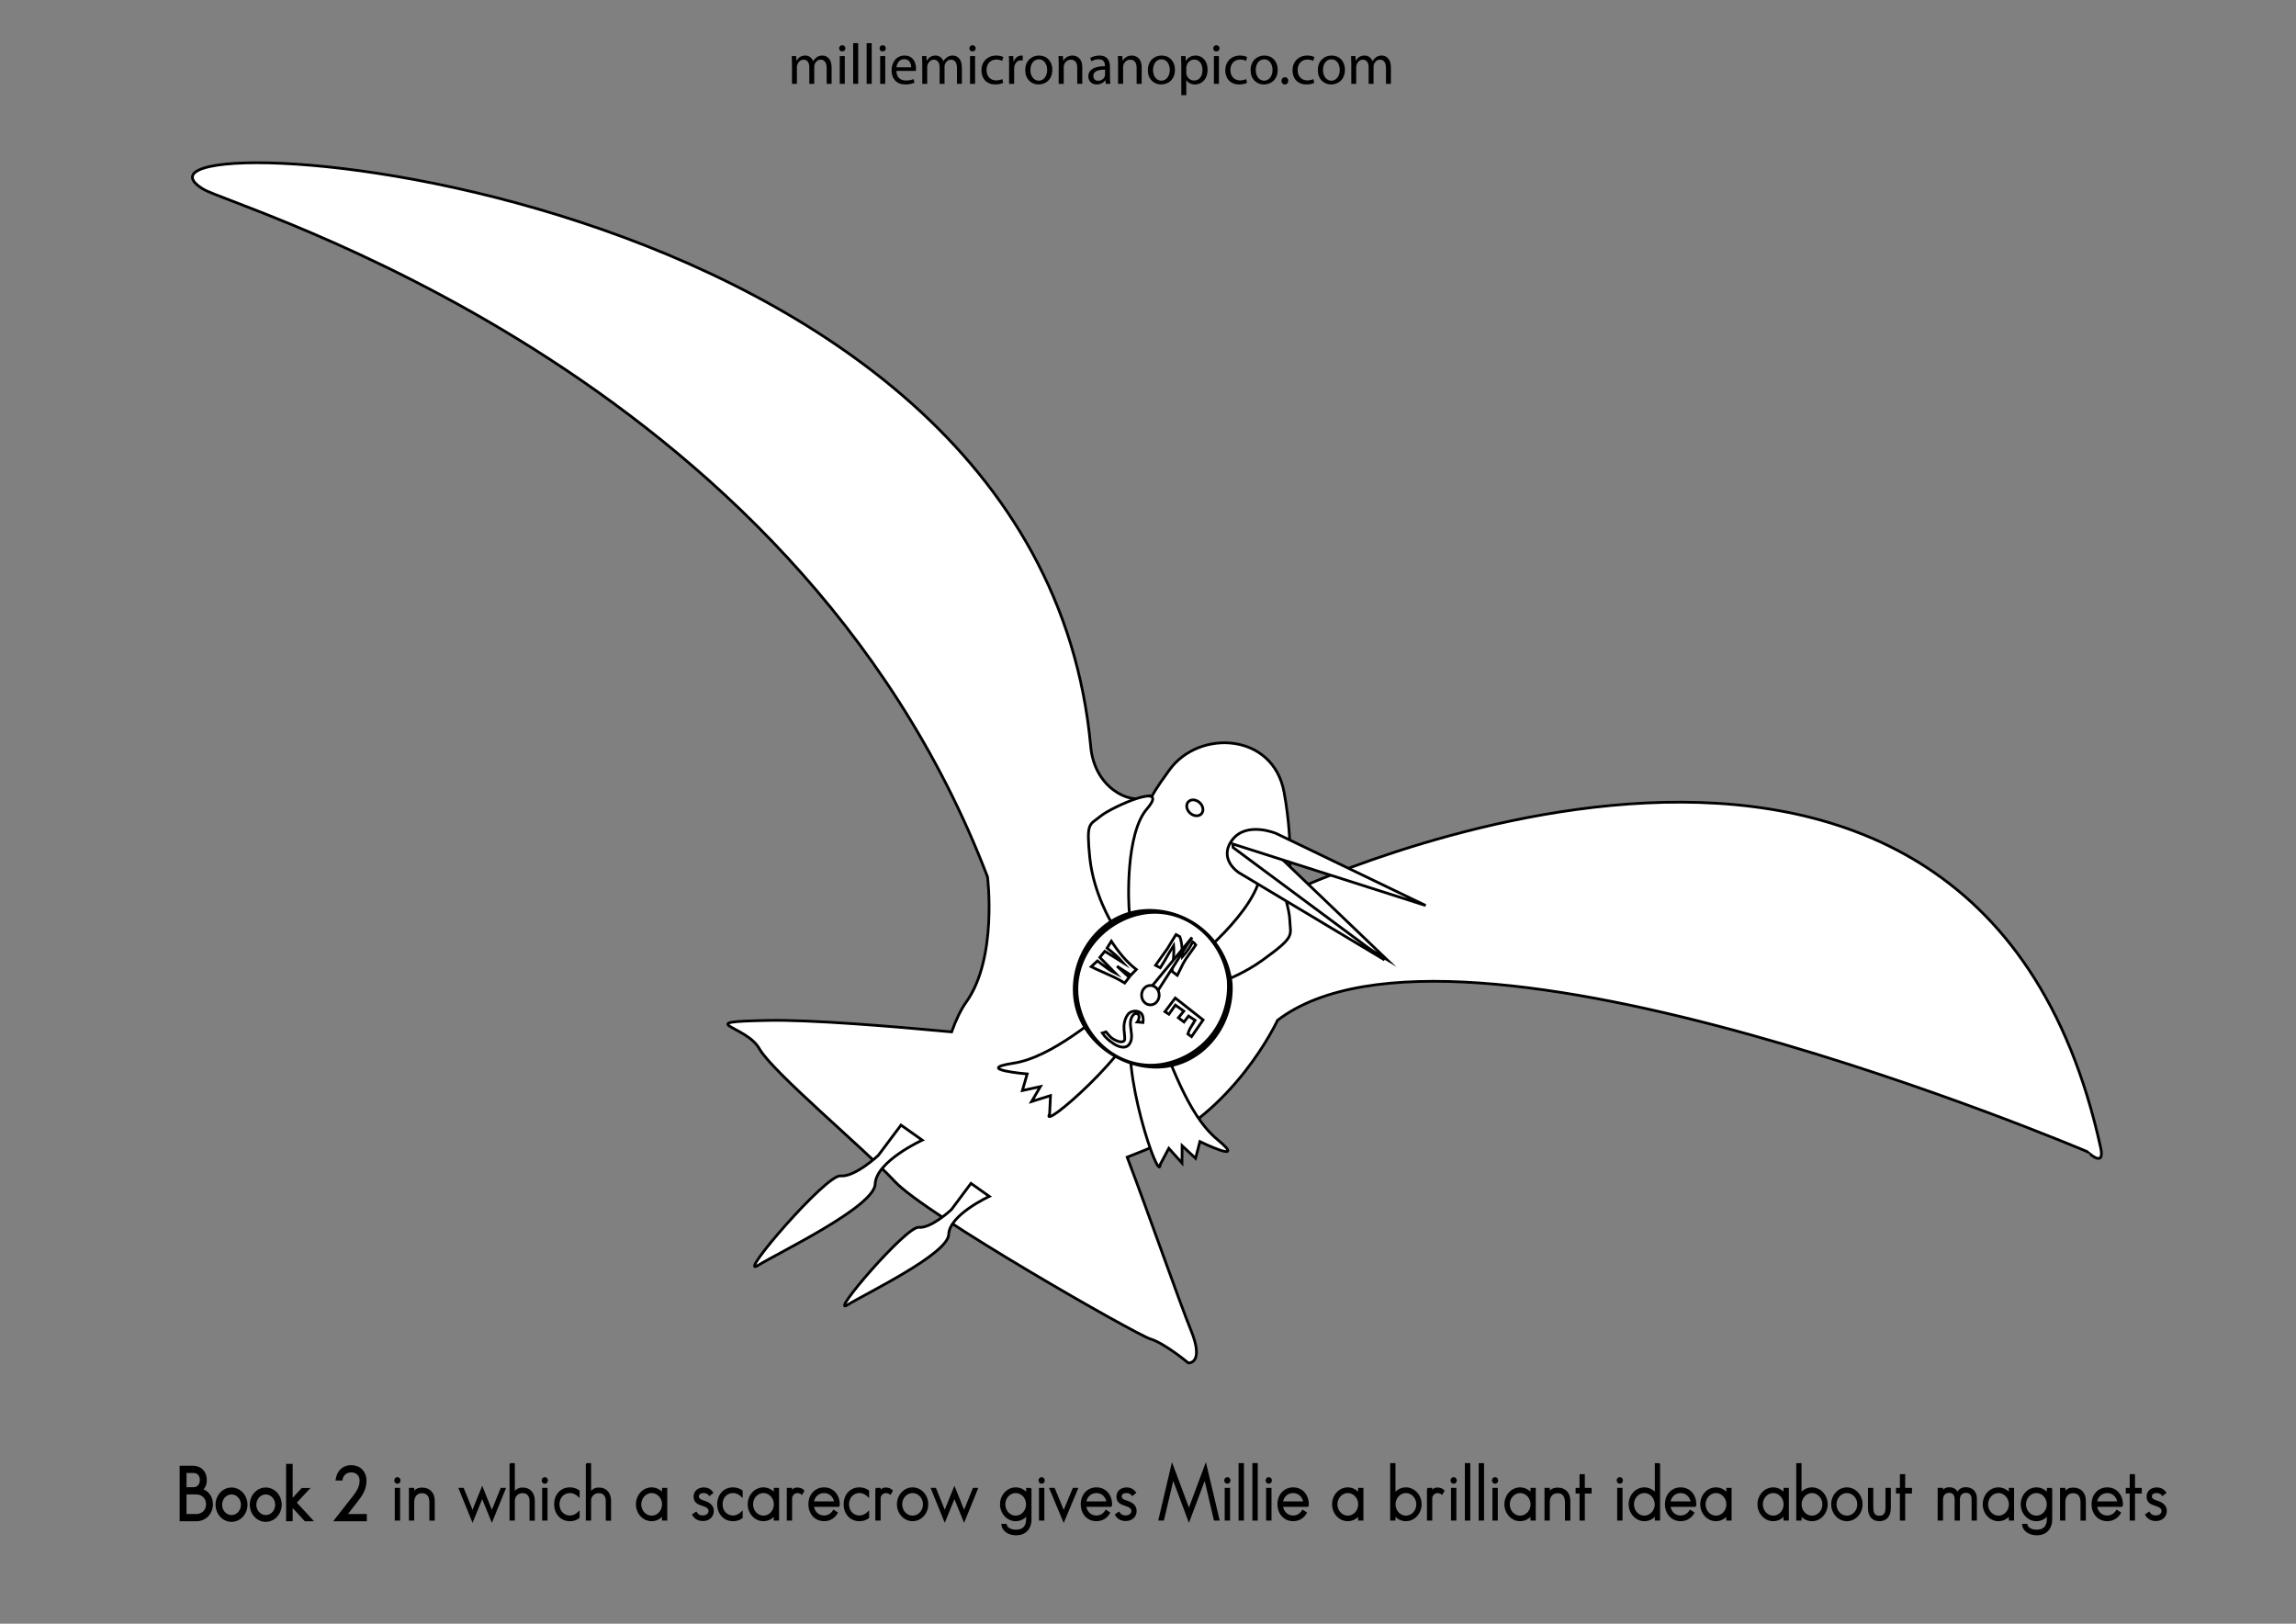 <?xml version="1.0" encoding="utf-8"?>
<!-- Generator: Adobe Illustrator 15.0.0, SVG Export Plug-In . SVG Version: 6.00 Build 0)  -->
<!DOCTYPE svg PUBLIC "-//W3C//DTD SVG 1.1//EN" "http://www.w3.org/Graphics/SVG/1.1/DTD/svg11.dtd">
<svg version="1.1" xmlns="http://www.w3.org/2000/svg" xmlns:xlink="http://www.w3.org/1999/xlink" x="0px" y="0px"
	 width="841.89px" height="595.28px" viewBox="0 0 841.89 595.28" enable-background="new 0 0 841.89 595.28" xml:space="preserve">
<rect x="0" y="0" width="841.89" height="595.28" fill="#808080" stroke="none"/>
<g id="Layer_1">
	<g>
		<g>
			<g>
				<path fill="#FFFFFF" stroke="#000000" stroke-miterlimit="10" d="M770.263,420.774c-46.625-212.662-298.04-93.304-298.04-93.304
					s2.615-15.315-1.391-37.063c-4.007-21.75-31.087-23.12-41.967-8.223c-11.025,15.078-3.184,7.588-8.978,10.121
					c-5.808,2.546-18.574-3.572-19.938-18.525C380.403,60.582,29.053,42.241,74.625,69.399
					c11.699,6.967,216.106,65.627,287.478,252.08c0,0,3.743,29.813-7.844,45.955c-1.986,2.756-3.747,6.535-5.317,10.87
					c-21.801-2.025-51.708-4.525-67.458-4.201c-28.098,0.569-7.884,1.725-3.073,10.332c4.811,8.609,38.548,36.676,49.701,48.724
					c11.16,12.037,88.583,56.209,93.75,57.738c5.164,1.543,13.874,8.784,13.874,8.784s6.074,0.451,0.893-12.146
					c-3.876-9.438-15.625-43.037-23.321-63.296c2.065-0.825,4.144-1.66,6.234-2.49c32.978-13.061,48.9-47.698,48.9-47.698
					c65.765-50.259,296.927,48.17,296.927,48.17S771.991,428.649,770.263,420.774z"/>
				<path fill="#FFFFFF" stroke="#000000" stroke-miterlimit="10" d="M362.756,438.62c0,0-14.655,6.72-14.89,13.935
					c-0.239,7.209-30.35,21.643-37.152,25.86c-6.795,4.216,21.603-28.921,26.137-28.444c4.53,0.489,11.981-6.483,11.981-6.483
					l7.2-9.642L362.756,438.62z"/>
				<path fill="#FFFFFF" stroke="#000000" stroke-miterlimit="10" d="M338.16,417.993c0,0-16.974,7.771-17.251,16.096
					c-0.282,8.318-35.163,24.999-43.035,29.866c-7.878,4.87,25.025-33.398,30.274-32.844c5.257,0.546,13.883-7.499,13.883-7.499
					l8.347-11.136L338.16,417.993z"/>
				<path fill="#FFFFFF" stroke="#000000" stroke-miterlimit="10" d="M439.862,294.237c1.336,1.211,1.638,3.048,0.673,4.116
					c-0.964,1.066-2.824,0.947-4.163-0.259c-1.334-1.212-1.631-3.053-0.663-4.12C436.669,292.918,438.531,293.029,439.862,294.237z"
					/>
			</g>
			<path fill="#FFFFFF" stroke="#000000" stroke-miterlimit="10" d="M433.691,355.464c4.592-3.26,26.682-21.427,28.547-35.078
				c2.161-15.797,10.505,10.686,10.683,16.717c0.2,6.043,2.379,6.014-10.11,14.999c-12.503,8.981-27.241,11.434-27.241,11.434
				L433.691,355.464z"/>
			<path fill="#FFFFFF" stroke="#000000" stroke-miterlimit="10" d="M424.012,377.623c4.988,10.158,10.983,30.745,22.409,40.176
				c11.43,9.426-6.436,0.729-6.436,0.729l-1.6,6.125l-4.933-4.609l-0.042,6.335l-4.835-5.394l-3.147,5.916
				c-0.257,7.885-15.048-36.036-9.981-50.405C420.51,362.109,424.012,377.623,424.012,377.623z"/>
			<path fill="#FFFFFF" stroke="#000000" stroke-miterlimit="10" d="M411.297,366.747c-9.487,6.177-25.168,20.809-39.806,23.059
				c-14.645,2.252,5.148,3.921,5.148,3.921l-1.754,6.079l6.593-1.436l-3.199,5.456l6.911-2.157l-0.319,6.699
				c-3.815,6.91,31.358-23.264,34.366-38.214C422.234,355.211,411.297,366.747,411.297,366.747z"/>
			<path fill="#FFFFFF" stroke="#000000" stroke-miterlimit="10" d="M414.162,335.286c-0.526-4.855-1.419-29.669,6.381-38.716
				c9.03-10.498-12.991-0.689-17.012,2.666c-4.039,3.347-5.273,1.907-3.931,15.195c1.354,13.283,8.229,24.279,8.229,24.279
				L414.162,335.286z"/>
			<g>
				<path fill="#FFFFFF" stroke="#000000" stroke-miterlimit="10" d="M450.437,313.67c10.521,9.642,58.064,38.093,58.064,38.093
					l-42.457-40.667l-13.72-2.048L450.437,313.67z"/>
				<path fill="#FFFFFF" stroke="#000000" stroke-miterlimit="10" d="M454.29,319.946l53.385,31.977l-55.528-41.207l-0.11-1.304
					l70.719,22.559l-54.759-26.389c0,0-10.969-4.674-16.208,2.414C446.557,315.081,454.29,319.946,454.29,319.946z"/>
			</g>
		</g>
		<g>
			<g>
				<path fill="#FFFFFF" d="M450.899,359.918c1.435,15.572-10.043,29.361-25.609,30.785c-15.579,1.429-29.367-10.035-30.796-25.623
					c-1.428-15.569,10.046-29.36,25.621-30.789C435.688,332.868,449.478,344.336,450.899,359.918z"/>
				<g>
					<path d="M449.862,359.488c0.95,13.947-7.911,26.124-21.395,29.679c-16.057,4.232-31.104-7.824-32.936-23.657
						c-1.601-13.834,8.402-26.251,21.404-29.681C432.987,331.595,448.037,343.66,449.862,359.488
						c0.089,0.771,2.204,1.982,2.074,0.859c-1.762-15.28-14.423-26.663-29.745-27.09c-17.098-0.477-29.845,15.002-28.735,31.393
						c1.037,15.306,14.978,26.681,29.756,27.087c17.096,0.47,29.841-14.995,28.724-31.39
						C451.884,359.575,449.784,358.346,449.862,359.488z"/>
				</g>
			</g>
			<g>
				<path fill="#FFFFFF" stroke="#000000" stroke-miterlimit="10" d="M425.706,354.402l-0.285,0.398l-1.723-0.913
					c0.416-0.624,1.341-1.915,2.775-3.871c0.714-0.974,1.27-1.759,1.668-2.356c0.313-0.47,0.946-1.518,1.898-3.143
					c0.474-0.808,0.864-1.441,1.172-1.903l1.402,0.778c0.268,0.714,0.472,1.516,0.609,2.405c0.118,0.705,0.201,1.531,0.25,2.478
					c0.032,0.832,0.066,1.664,0.1,2.496c0.448-0.498,0.881-1.01,1.298-1.535c0.415-0.527,0.811-1.07,1.185-1.631
					c0.259-0.389,0.471-0.74,0.635-1.056c0.164-0.314,0.368-0.744,0.611-1.286c0.417,0.277,0.805,0.666,1.163,1.166
					c-0.35,0.525-0.772,1.131-1.271,1.818c-1.16,1.604-1.879,2.613-2.156,3.029c-0.452,0.678-0.879,1.387-1.279,2.125
					c-0.401,0.739-1.094,2.132-2.08,4.179l-1.913-1.451c0.17-1.586,0.343-3.168,0.521-4.748c0.165-1.875,0.187-3.454,0.063-4.739
					c-0.465,0.697-0.973,1.523-1.525,2.48c-0.554,0.957-1.102,1.911-1.644,2.862S426.146,353.743,425.706,354.402z"/>
			</g>
			<g>
				<path fill="#FFFFFF" stroke="#000000" stroke-miterlimit="10" d="M418.134,371.24c0.488,0.326,0.811,0.874,0.963,1.643
					c0.118,0.587,0.128,1.247,0.032,1.98l-2.116-0.177l0.177-0.234c0.266-0.398,0.424-0.854,0.479-1.366
					c0.065-0.608-0.087-1.037-0.458-1.284c-0.379-0.253-0.756-0.295-1.13-0.127c-0.302,0.14-0.591,0.417-0.867,0.833
					c-0.562,0.841-0.796,1.938-0.705,3.292c0.125,1.181,0.26,2.361,0.402,3.54c0.087,1.377-0.146,2.482-0.701,3.314
					c-0.65,0.977-1.596,1.385-2.835,1.225c-0.964-0.12-1.994-0.545-3.088-1.273c-0.878-0.586-1.654-1.188-2.331-1.809
					c-0.677-0.621-1.264-1.313-1.762-2.076l1.339-0.42c0.367,0.428,0.751,0.873,1.148,1.334s0.8,0.827,1.207,1.099
					c0.741,0.493,1.483,0.852,2.226,1.071c1.066,0.318,1.79,0.194,2.17-0.376c0.168-0.253,0.186-0.935,0.049-2.044
					c-0.181-1.492-0.245-2.619-0.195-3.382c0.1-1.462,0.526-2.758,1.28-3.889c0.5-0.75,1.22-1.212,2.156-1.384
					C416.513,370.559,417.365,370.729,418.134,371.24z"/>
			</g>
			<g>
				<g>
					<path fill="#FFFFFF" stroke="#000000" stroke-miterlimit="10" d="M441.147,373.912l-4.237,6.143l-1.343-0.982
						c0.162-0.617,0.425-1.273,0.788-1.969c0.094-0.175,0.714-1.193,1.859-3.057l-2.402-1.558l-1.666,2.195l-2.066-1.565
						l1.995-2.434l-3.099-2.203l-2.357,3.351l-1.454-0.944l3.777-4.992L441.147,373.912z"/>
				</g>
				<g>
					<path fill="#FFFFFF" stroke="#000000" stroke-miterlimit="10" d="M412.401,360.385c-1.077-0.686-2.412-1.413-4.002-2.182
						c-0.841-0.406-2.186-1.015-4.034-1.824c-1.849-0.811-3.265-1.468-4.249-1.973l2.291-2.122l1.338,1.041
						c0.936,0.727,1.824,1.381,2.668,1.96c0.844,0.58,1.694,1.08,2.552,1.499l-5.686-5.783l1.833-2.251l6.655,4.163
						c-0.842-0.972-1.717-1.865-2.624-2.681c-0.908-0.816-1.975-1.701-3.202-2.655l1.566-2.52c1.442,2.183,2.826,4.042,4.149,5.58
						c1.576,1.832,3.245,3.432,5.004,4.799l-2.006,2.075l-5.069-3.28l4.469,4.053L412.401,360.385z"/>
				</g>
			</g>
			<polygon display="none" fill="#FFFFFF" stroke="#000000" stroke-miterlimit="10" points="424.875,362.878 407.217,384.312 
				421.963,361.336 			"/>
			<polygon fill="#FFFFFF" stroke="#000000" stroke-miterlimit="10" points="419.443,365.104 437.107,343.67 422.355,366.646 			"/>
			<path fill="#FFFFFF" stroke="#000000" stroke-miterlimit="10" d="M425.049,364.841c0,1.971-1.445,3.567-3.229,3.567
				c-1.778,0-3.224-1.597-3.224-3.567c0-1.969,1.445-3.566,3.224-3.566C423.604,361.274,425.049,362.872,425.049,364.841z"/>
		</g>
	</g>
</g>
<g id="Layer_2">
	<g>
		<path d="M290.402,23.326c0-1.071-0.043-1.911-0.084-2.751h1.616l0.084,1.659h0.063c0.566-0.967,1.512-1.869,3.212-1.869
			c1.364,0,2.415,0.84,2.855,2.037h0.042c0.314-0.588,0.734-1.008,1.154-1.323c0.609-0.462,1.26-0.714,2.227-0.714
			c1.364,0,3.359,0.882,3.359,4.409v5.963h-1.807v-5.731c0-1.975-0.734-3.129-2.204-3.129c-1.071,0-1.868,0.777-2.204,1.658
			c-0.084,0.273-0.147,0.588-0.147,0.924v6.278h-1.806v-6.089c0-1.617-0.714-2.771-2.121-2.771c-1.133,0-1.994,0.924-2.288,1.848
			c-0.104,0.252-0.147,0.588-0.147,0.902v6.11h-1.805V23.326z"/>
		<path d="M309.973,17.72c0,0.63-0.44,1.134-1.176,1.134c-0.672,0-1.112-0.504-1.112-1.134s0.462-1.155,1.155-1.155
			C309.512,16.564,309.973,17.068,309.973,17.72z M307.916,30.737V20.575h1.848v10.162H307.916z"/>
		<path d="M312.83,15.83h1.848v14.907h-1.848V15.83z"/>
		<path d="M317.785,15.83h1.848v14.907h-1.848V15.83z"/>
		<path d="M324.799,17.72c0,0.63-0.44,1.134-1.176,1.134c-0.672,0-1.112-0.504-1.112-1.134s0.462-1.155,1.155-1.155
			C324.338,16.564,324.799,17.068,324.799,17.72z M322.742,30.737V20.575h1.848v10.162H322.742z"/>
		<path d="M328.684,25.992c0.042,2.498,1.617,3.527,3.485,3.527c1.323,0,2.142-0.23,2.813-0.525l0.336,1.323
			c-0.65,0.294-1.785,0.651-3.401,0.651c-3.128,0-4.997-2.079-4.997-5.145s1.806-5.459,4.766-5.459c3.339,0,4.199,2.897,4.199,4.766
			c0,0.379-0.021,0.651-0.063,0.861H328.684z M334.101,24.67c0.021-1.155-0.483-2.982-2.562-2.982c-1.89,0-2.688,1.701-2.834,2.982
			H334.101z"/>
		<path d="M338.176,23.326c0-1.071-0.041-1.911-0.084-2.751h1.617l0.084,1.659h0.063c0.567-0.967,1.512-1.869,3.213-1.869
			c1.365,0,2.414,0.84,2.855,2.037h0.042c0.315-0.588,0.735-1.008,1.155-1.323c0.608-0.462,1.26-0.714,2.225-0.714
			c1.365,0,3.359,0.882,3.359,4.409v5.963H350.9v-5.731c0-1.975-0.735-3.129-2.205-3.129c-1.07,0-1.869,0.777-2.205,1.658
			c-0.084,0.273-0.146,0.588-0.146,0.924v6.278h-1.806v-6.089c0-1.617-0.714-2.771-2.12-2.771c-1.135,0-1.995,0.924-2.289,1.848
			c-0.105,0.252-0.146,0.588-0.146,0.902v6.11h-1.807V23.326z"/>
		<path d="M357.748,17.72c0,0.63-0.441,1.134-1.176,1.134c-0.672,0-1.113-0.504-1.113-1.134s0.462-1.155,1.154-1.155
			C357.285,16.564,357.748,17.068,357.748,17.72z M355.689,30.737V20.575h1.848v10.162H355.689z"/>
		<path d="M367.848,30.381c-0.482,0.23-1.554,0.588-2.918,0.588c-3.066,0-5.061-2.079-5.061-5.187c0-3.128,2.142-5.417,5.459-5.417
			c1.092,0,2.058,0.273,2.562,0.546l-0.42,1.407c-0.44-0.231-1.134-0.483-2.142-0.483c-2.33,0-3.59,1.743-3.59,3.843
			c0,2.352,1.512,3.8,3.527,3.8c1.049,0,1.742-0.252,2.268-0.483L367.848,30.381z"/>
		<path d="M370.012,23.746c0-1.197-0.021-2.227-0.084-3.171h1.617l0.084,2.016h0.063c0.463-1.364,1.596-2.226,2.835-2.226
			c0.188,0,0.336,0.021,0.504,0.042v1.743c-0.188-0.043-0.378-0.043-0.63-0.043c-1.302,0-2.226,0.967-2.478,2.352
			c-0.042,0.252-0.063,0.567-0.063,0.861v5.417h-1.848V23.746z"/>
		<path d="M385.865,25.572c0,3.758-2.625,5.396-5.061,5.396c-2.729,0-4.871-2.016-4.871-5.229c0-3.381,2.246-5.375,5.039-5.375
			C383.891,20.365,385.865,22.486,385.865,25.572z M377.823,25.678c0,2.225,1.26,3.904,3.065,3.904c1.764,0,3.086-1.658,3.086-3.947
			c0-1.721-0.86-3.884-3.044-3.884C378.768,21.751,377.823,23.767,377.823,25.678z"/>
		<path d="M388.197,23.326c0-1.071-0.021-1.911-0.084-2.751h1.639l0.104,1.68h0.042c0.504-0.944,1.68-1.89,3.359-1.89
			c1.406,0,3.59,0.84,3.59,4.325v6.047H395v-5.858c0-1.637-0.608-3.002-2.352-3.002c-1.196,0-2.141,0.861-2.477,1.89
			c-0.084,0.231-0.127,0.546-0.127,0.86v6.11h-1.848V23.326z"/>
		<path d="M406.992,28.302c0,0.882,0.041,1.743,0.146,2.436h-1.658l-0.147-1.28h-0.063c-0.566,0.797-1.658,1.512-3.107,1.512
			c-2.057,0-3.107-1.449-3.107-2.919c0-2.456,2.184-3.8,6.11-3.779v-0.21c0-0.818-0.231-2.352-2.31-2.33
			c-0.966,0-1.953,0.272-2.666,0.756l-0.42-1.239c0.84-0.524,2.078-0.882,3.359-0.882c3.107,0,3.863,2.121,3.863,4.137V28.302z
			 M405.207,25.551c-2.016-0.041-4.305,0.315-4.305,2.289c0,1.218,0.799,1.764,1.723,1.764c1.344,0,2.204-0.84,2.498-1.701
			c0.063-0.209,0.084-0.42,0.084-0.588V25.551z"/>
		<path d="M409.975,23.326c0-1.071-0.021-1.911-0.084-2.751h1.637l0.105,1.68h0.042c0.504-0.944,1.68-1.89,3.359-1.89
			c1.407,0,3.591,0.84,3.591,4.325v6.047h-1.848v-5.858c0-1.637-0.609-3.002-2.352-3.002c-1.197,0-2.143,0.861-2.479,1.89
			c-0.084,0.231-0.125,0.546-0.125,0.86v6.11h-1.848V23.326z"/>
		<path d="M430.826,25.572c0,3.758-2.625,5.396-5.061,5.396c-2.729,0-4.871-2.016-4.871-5.229c0-3.381,2.246-5.375,5.039-5.375
			C428.852,20.365,430.826,22.486,430.826,25.572z M422.784,25.678c0,2.225,1.26,3.904,3.065,3.904c1.764,0,3.086-1.658,3.086-3.947
			c0-1.721-0.86-3.884-3.044-3.884C423.729,21.751,422.784,23.767,422.784,25.678z"/>
		<path d="M433.158,23.893c0-1.302-0.041-2.352-0.084-3.317h1.639l0.104,1.743h0.042c0.734-1.239,1.953-1.953,3.611-1.953
			c2.478,0,4.325,2.078,4.325,5.145c0,3.652-2.247,5.459-4.64,5.459c-1.344,0-2.52-0.588-3.129-1.596h-0.042v5.521h-1.827V23.893z
			 M434.985,26.602c0,0.272,0.021,0.524,0.084,0.756c0.336,1.28,1.448,2.162,2.771,2.162c1.952,0,3.087-1.596,3.087-3.926
			c0-2.016-1.071-3.759-3.023-3.759c-1.26,0-2.457,0.882-2.793,2.268c-0.063,0.231-0.126,0.504-0.126,0.735V26.602z"/>
		<path d="M447.164,17.72c0,0.63-0.44,1.134-1.176,1.134c-0.672,0-1.112-0.504-1.112-1.134s0.462-1.155,1.155-1.155
			C446.703,16.564,447.164,17.068,447.164,17.72z M445.107,30.737V20.575h1.848v10.162H445.107z"/>
		<path d="M457.265,30.381c-0.483,0.23-1.554,0.588-2.919,0.588c-3.064,0-5.06-2.079-5.06-5.187c0-3.128,2.142-5.417,5.459-5.417
			c1.092,0,2.058,0.273,2.562,0.546l-0.42,1.407c-0.441-0.231-1.134-0.483-2.142-0.483c-2.331,0-3.591,1.743-3.591,3.843
			c0,2.352,1.512,3.8,3.527,3.8c1.051,0,1.743-0.252,2.268-0.483L457.265,30.381z"/>
		<path d="M468.5,25.572c0,3.758-2.625,5.396-5.061,5.396c-2.729,0-4.871-2.016-4.871-5.229c0-3.381,2.246-5.375,5.039-5.375
			C466.525,20.365,468.5,22.486,468.5,25.572z M460.458,25.678c0,2.225,1.26,3.904,3.065,3.904c1.764,0,3.086-1.658,3.086-3.947
			c0-1.721-0.86-3.884-3.044-3.884C461.402,21.751,460.458,23.767,460.458,25.678z"/>
		<path d="M469.887,29.646c0-0.756,0.525-1.323,1.26-1.323s1.238,0.547,1.238,1.323c0,0.756-0.504,1.323-1.28,1.323
			C470.391,30.969,469.887,30.401,469.887,29.646z"/>
		<path d="M481.919,30.381c-0.483,0.23-1.554,0.588-2.919,0.588c-3.064,0-5.06-2.079-5.06-5.187c0-3.128,2.142-5.417,5.459-5.417
			c1.092,0,2.058,0.273,2.562,0.546l-0.42,1.407c-0.441-0.231-1.134-0.483-2.142-0.483c-2.331,0-3.591,1.743-3.591,3.843
			c0,2.352,1.512,3.8,3.527,3.8c1.051,0,1.743-0.252,2.268-0.483L481.919,30.381z"/>
		<path d="M493.152,25.572c0,3.758-2.624,5.396-5.06,5.396c-2.729,0-4.871-2.016-4.871-5.229c0-3.381,2.247-5.375,5.039-5.375
			C491.18,20.365,493.152,22.486,493.152,25.572z M485.111,25.678c0,2.225,1.26,3.904,3.065,3.904c1.764,0,3.087-1.658,3.087-3.947
			c0-1.721-0.861-3.884-3.045-3.884C486.057,21.751,485.111,23.767,485.111,25.678z"/>
		<path d="M495.486,23.326c0-1.071-0.043-1.911-0.084-2.751h1.616l0.084,1.659h0.063c0.566-0.967,1.512-1.869,3.212-1.869
			c1.364,0,2.415,0.84,2.855,2.037h0.042c0.314-0.588,0.734-1.008,1.154-1.323c0.609-0.462,1.26-0.714,2.227-0.714
			c1.364,0,3.359,0.882,3.359,4.409v5.963h-1.807v-5.731c0-1.975-0.734-3.129-2.204-3.129c-1.071,0-1.868,0.777-2.204,1.658
			c-0.084,0.273-0.147,0.588-0.147,0.924v6.278h-1.806v-6.089c0-1.617-0.714-2.771-2.121-2.771c-1.133,0-1.994,0.924-2.288,1.848
			c-0.104,0.252-0.147,0.588-0.147,0.902v6.11h-1.805V23.326z"/>
	</g>
	<g>
		<path stroke="#000000" stroke-miterlimit="10" d="M73.528,546.245c2.179,0.325,4.057,2.385,4.057,5.23
			c0,3.144-2.279,5.745-5.634,5.745h-5.584v-19.349h4.356c3.005,0,4.607,2.086,4.607,4.742
			C75.331,544.267,74.73,545.541,73.528,546.245z M70.949,545.73c1.702,0,2.829-1.273,2.829-3.116c0-1.816-1.026-3.09-2.829-3.09
			h-3.055v6.206H70.949z M71.976,555.567c2.329,0,4.082-1.707,4.082-4.092s-1.753-4.092-4.082-4.092h-4.081v8.184H71.976z"/>
		<path stroke="#000000" stroke-miterlimit="10" d="M84.898,557.438c-2.955,0-5.358-2.602-5.358-5.8
			c0-3.197,2.403-5.799,5.358-5.799c2.954,0,5.358,2.602,5.358,5.799C90.257,554.836,87.853,557.438,84.898,557.438z
			 M84.898,555.947c2.179,0,3.956-1.925,3.956-4.282s-1.777-4.281-3.956-4.281s-3.956,1.924-3.956,4.281
			S82.72,555.947,84.898,555.947z"/>
		<path stroke="#000000" stroke-miterlimit="10" d="M97.445,557.438c-2.955,0-5.358-2.602-5.358-5.8
			c0-3.197,2.403-5.799,5.358-5.799c2.954,0,5.358,2.602,5.358,5.799C102.804,554.836,100.399,557.438,97.445,557.438z
			 M97.445,555.947c2.179,0,3.956-1.925,3.956-4.282s-1.777-4.281-3.956-4.281s-3.956,1.924-3.956,4.281
			S95.267,555.947,97.445,555.947z"/>
		<path stroke="#000000" stroke-miterlimit="10" d="M110.867,546.028h1.828l-4.532,4.852l5.834,6.341h-2.003l-4.808-5.203
			l-0.376,0.353v4.851h-1.401v-20.054h1.401v13.225L110.867,546.028z"/>
		<path stroke="#000000" stroke-miterlimit="10" d="M128.824,537.655c2.954,0,5.058,2.086,5.058,5.176
			c0,2.98-1.327,5.04-2.904,7.046l-4.407,5.69h7.437v1.653h-10.817l6.586-8.401c1.202-1.544,2.579-3.522,2.579-5.988
			c0-2.087-1.452-3.523-3.53-3.523c-2.304,0-3.456,1.545-3.706,2.981h-1.527C123.966,539.931,125.544,537.655,128.824,537.655z"/>
		<path stroke="#000000" stroke-width="0.5" stroke-miterlimit="10" d="M145.719,543.709c-0.488,0-0.899-0.417-0.899-0.945
			c0-0.556,0.411-0.973,0.899-0.973s0.899,0.417,0.899,0.973C146.618,543.292,146.207,543.709,145.719,543.709z M146.464,557.221
			H145v-11.482h1.464V557.221z"/>
		<path stroke="#000000" stroke-width="0.5" stroke-miterlimit="10" d="M150.19,545.738h1.439v1.613
			c0.334-0.862,1.361-1.724,3.108-1.724c2.981,0,4.42,2.001,4.42,4.643v6.978h-1.465v-6.449c0-2.196-0.899-3.614-2.955-3.614
			c-2.261,0-3.108,1.779-3.108,3.503v6.533h-1.439V545.738z"/>
		<path stroke="#000000" stroke-width="0.5" stroke-miterlimit="10" d="M176.813,545.377l3.547,8.785l3.417-8.424h1.413
			l-4.83,11.899l-3.547-8.702l-3.546,8.702l-4.83-11.899h1.413l3.417,8.424L176.813,545.377z"/>
		<path stroke="#000000" stroke-width="0.5" stroke-miterlimit="10" d="M187.094,536.647h1.438v10.76
			c0.54-1.029,1.542-1.808,3.058-1.808c2.904,0,4.266,2.085,4.266,4.643v7.006h-1.438v-6.922c0-1.529-0.668-3.17-2.801-3.17
			c-1.979,0-3.084,1.529-3.084,2.92v7.145h-1.438V536.647z"/>
		<path stroke="#000000" stroke-width="0.5" stroke-miterlimit="10" d="M199.763,543.709c-0.488,0-0.899-0.417-0.899-0.945
			c0-0.556,0.411-0.973,0.899-0.973s0.899,0.417,0.899,0.973C200.662,543.292,200.251,543.709,199.763,543.709z M200.508,557.221
			h-1.465v-11.482h1.465V557.221z"/>
		<path stroke="#000000" stroke-width="0.5" stroke-miterlimit="10" d="M208.937,545.544c1.542,0,2.416,0.445,3.341,1.057v2.002
			c-0.797-0.751-1.851-1.474-3.341-1.474c-2.313,0-4.034,1.862-4.034,4.364c0,2.503,1.722,4.365,4.034,4.365
			c1.439,0,2.544-0.723,3.341-1.529v2.029c-0.694,0.557-1.645,1.085-3.341,1.085c-3.187,0-5.499-2.502-5.499-5.95
			C203.438,548.019,205.75,545.544,208.937,545.544z"/>
		<path stroke="#000000" stroke-width="0.5" stroke-miterlimit="10" d="M215.054,536.647h1.438v10.76
			c0.54-1.029,1.542-1.808,3.058-1.808c2.904,0,4.266,2.085,4.266,4.643v7.006h-1.438v-6.922c0-1.529-0.668-3.17-2.801-3.17
			c-1.979,0-3.084,1.529-3.084,2.92v7.145h-1.438V536.647z"/>
		<path stroke="#000000" stroke-width="0.5" stroke-miterlimit="10" d="M233.427,551.493c0-3.28,2.467-5.949,5.499-5.949
			c1.594,0,3.058,0.751,4.061,1.946v-1.752h1.438v11.482h-1.438v-1.724c-1.003,1.195-2.441,1.946-4.061,1.946
			C235.894,557.443,233.427,554.774,233.427,551.493z M238.952,555.914c2.235,0,4.06-1.974,4.06-4.393s-1.824-4.393-4.06-4.393
			c-2.236,0-4.061,1.974-4.061,4.393S236.716,555.914,238.952,555.914z"/>
		<path stroke="#000000" stroke-width="0.5" stroke-miterlimit="10" d="M258.021,547.129c-1.361,0-2.004,0.611-2.004,1.529
			c0,0.834,0.745,1.334,1.979,1.695c2.03,0.612,3.494,1.641,3.494,3.587c0,2.168-1.747,3.447-3.726,3.447s-3.032-0.918-3.726-2.085
			l1.207-0.807c0.515,0.807,1.131,1.335,2.519,1.335c1.208,0,2.287-0.724,2.287-1.891c0-1.195-1.131-1.668-2.544-2.141
			c-1.542-0.501-2.93-1.057-2.93-3.142c0-1.808,1.439-3.086,3.443-3.086c1.67,0,2.569,0.723,3.289,1.668l-1.156,0.917
			C259.742,547.629,259.203,547.129,258.021,547.129z"/>
		<path stroke="#000000" stroke-width="0.5" stroke-miterlimit="10" d="M268.736,545.544c1.542,0,2.416,0.445,3.341,1.057v2.002
			c-0.797-0.751-1.851-1.474-3.341-1.474c-2.313,0-4.034,1.862-4.034,4.364c0,2.503,1.722,4.365,4.034,4.365
			c1.439,0,2.544-0.723,3.341-1.529v2.029c-0.694,0.557-1.645,1.085-3.341,1.085c-3.186,0-5.499-2.502-5.499-5.95
			C263.237,548.019,265.551,545.544,268.736,545.544z"/>
		<path stroke="#000000" stroke-width="0.5" stroke-miterlimit="10" d="M274.416,551.493c0-3.28,2.467-5.949,5.499-5.949
			c1.594,0,3.058,0.751,4.061,1.946v-1.752h1.438v11.482h-1.438v-1.724c-1.003,1.195-2.441,1.946-4.061,1.946
			C276.883,557.443,274.416,554.774,274.416,551.493z M279.941,555.914c2.235,0,4.06-1.974,4.06-4.393s-1.824-4.393-4.06-4.393
			c-2.236,0-4.061,1.974-4.061,4.393S277.705,555.914,279.941,555.914z"/>
		<path stroke="#000000" stroke-width="0.5" stroke-miterlimit="10" d="M288.756,545.738h1.438v1.251
			c0.309-0.723,1.028-1.39,2.056-1.39c1.054,0,1.799,0.278,2.441,0.945l-0.694,1.168c-0.359-0.306-0.719-0.557-1.695-0.557
			c-1.208,0-2.107,1.168-2.107,2.058v8.007h-1.438V545.738z"/>
		<path stroke="#000000" stroke-width="0.5" stroke-miterlimit="10" d="M305.665,553.773l1.285,0.834
			c-0.771,1.445-2.39,2.836-4.78,2.836c-3.186,0-5.498-2.502-5.498-5.95c0-3.475,2.313-5.949,5.498-5.949
			c3.598,0,5.499,3.003,5.499,5.866c0,0.528-0.051,0.778-0.257,0.778h-9.225c0.257,1.946,1.67,3.67,3.982,3.67
			C303.892,555.858,304.997,554.886,305.665,553.773z M302.17,547.129c-2.595,0-3.88,2.168-3.957,3.559h7.889
			C305.947,549.187,304.637,547.129,302.17,547.129z"/>
		<path stroke="#000000" stroke-width="0.5" stroke-miterlimit="10" d="M315.097,545.544c1.542,0,2.416,0.445,3.341,1.057v2.002
			c-0.797-0.751-1.851-1.474-3.341-1.474c-2.313,0-4.034,1.862-4.034,4.364c0,2.503,1.722,4.365,4.034,4.365
			c1.439,0,2.544-0.723,3.341-1.529v2.029c-0.694,0.557-1.645,1.085-3.341,1.085c-3.187,0-5.499-2.502-5.499-5.95
			C309.598,548.019,311.91,545.544,315.097,545.544z"/>
		<path stroke="#000000" stroke-width="0.5" stroke-miterlimit="10" d="M321.214,545.738h1.438v1.251
			c0.309-0.723,1.028-1.39,2.056-1.39c1.054,0,1.799,0.278,2.441,0.945l-0.694,1.168c-0.359-0.306-0.719-0.557-1.695-0.557
			c-1.208,0-2.107,1.168-2.107,2.058v8.007h-1.438V545.738z"/>
		<path stroke="#000000" stroke-width="0.5" stroke-miterlimit="10" d="M334.627,557.443c-3.031,0-5.498-2.669-5.498-5.95
			c0-3.28,2.467-5.949,5.498-5.949c3.032,0,5.499,2.669,5.499,5.949C340.126,554.774,337.659,557.443,334.627,557.443z
			 M334.627,555.914c2.236,0,4.061-1.974,4.061-4.393s-1.824-4.393-4.061-4.393c-2.235,0-4.06,1.974-4.06,4.393
			S332.392,555.914,334.627,555.914z"/>
		<path stroke="#000000" stroke-width="0.5" stroke-miterlimit="10" d="M349.969,545.377l3.547,8.785l3.417-8.424h1.413
			l-4.83,11.899l-3.547-8.702l-3.546,8.702l-4.83-11.899h1.413l3.417,8.424L349.969,545.377z"/>
		<path stroke="#000000" stroke-width="0.5" stroke-miterlimit="10" d="M377.98,545.738v11.204c0,3.67-2.21,5.672-5.37,5.672
			c-2.904,0-5.011-1.585-5.19-3.697h1.438c0.206,1.111,1.465,2.141,3.752,2.141c2.544,0,3.905-1.474,3.905-4.115v-1.474
			c-1.002,1.224-2.467,1.975-4.085,1.975c-3.032,0-5.499-2.669-5.499-5.95c0-3.28,2.467-5.949,5.499-5.949
			c1.618,0,3.083,0.751,4.085,1.974v-1.779H377.98z M372.431,555.914c2.235,0,4.06-1.974,4.06-4.393s-1.824-4.393-4.06-4.393
			c-2.236,0-4.061,1.974-4.061,4.393S370.194,555.914,372.431,555.914z"/>
		<path stroke="#000000" stroke-width="0.5" stroke-miterlimit="10" d="M381.938,543.709c-0.488,0-0.899-0.417-0.899-0.945
			c0-0.556,0.411-0.973,0.899-0.973s0.899,0.417,0.899,0.973C382.838,543.292,382.427,543.709,381.938,543.709z M382.684,557.221
			h-1.465v-11.482h1.465V557.221z"/>
		<path stroke="#000000" stroke-width="0.5" stroke-miterlimit="10" d="M393.554,545.738h1.49l-5.011,11.955l-5.011-11.955h1.517
			l3.494,8.452L393.554,545.738z"/>
		<path stroke="#000000" stroke-width="0.5" stroke-miterlimit="10" d="M405.529,553.773l1.285,0.834
			c-0.771,1.445-2.391,2.836-4.78,2.836c-3.186,0-5.498-2.502-5.498-5.95c0-3.475,2.313-5.949,5.498-5.949
			c3.598,0,5.499,3.003,5.499,5.866c0,0.528-0.051,0.778-0.257,0.778h-9.225c0.257,1.946,1.67,3.67,3.982,3.67
			C403.756,555.858,404.861,554.886,405.529,553.773z M402.034,547.129c-2.595,0-3.88,2.168-3.957,3.559h7.889
			C405.812,549.187,404.501,547.129,402.034,547.129z"/>
		<path stroke="#000000" stroke-width="0.5" stroke-miterlimit="10" d="M413.06,547.129c-1.361,0-2.004,0.611-2.004,1.529
			c0,0.834,0.745,1.334,1.979,1.695c2.03,0.612,3.494,1.641,3.494,3.587c0,2.168-1.747,3.447-3.726,3.447s-3.032-0.918-3.726-2.085
			l1.207-0.807c0.515,0.807,1.131,1.335,2.519,1.335c1.208,0,2.287-0.724,2.287-1.891c0-1.195-1.131-1.668-2.544-2.141
			c-1.542-0.501-2.93-1.057-2.93-3.142c0-1.808,1.439-3.086,3.443-3.086c1.67,0,2.569,0.723,3.289,1.668l-1.156,0.917
			C414.781,547.629,414.242,547.129,413.06,547.129z"/>
		<path stroke="#000000" stroke-width="0.5" stroke-miterlimit="10" d="M435.956,553.412l6.167-16.515l4.806,20.323h-1.594
			l-3.546-15.151l-5.833,15.541l-5.808-15.541l-3.571,15.151h-1.567l4.779-20.323L435.956,553.412z"/>
		<path stroke="#000000" stroke-width="0.5" stroke-miterlimit="10" d="M450.04,543.709c-0.488,0-0.899-0.417-0.899-0.945
			c0-0.556,0.411-0.973,0.899-0.973s0.899,0.417,0.899,0.973C450.939,543.292,450.528,543.709,450.04,543.709z M450.785,557.221
			h-1.465v-11.482h1.465V557.221z"/>
		<path stroke="#000000" stroke-width="0.5" stroke-miterlimit="10" d="M454.409,557.221v-20.573h1.465v20.573H454.409z"/>
		<path stroke="#000000" stroke-width="0.5" stroke-miterlimit="10" d="M459.472,557.221v-20.573h1.465v20.573H459.472z"/>
		<path stroke="#000000" stroke-width="0.5" stroke-miterlimit="10" d="M465.228,543.709c-0.488,0-0.899-0.417-0.899-0.945
			c0-0.556,0.411-0.973,0.899-0.973s0.899,0.417,0.899,0.973C466.127,543.292,465.716,543.709,465.228,543.709z M465.973,557.221
			h-1.465v-11.482h1.465V557.221z"/>
		<path stroke="#000000" stroke-width="0.5" stroke-miterlimit="10" d="M477.665,553.773l1.285,0.834
			c-0.771,1.445-2.39,2.836-4.78,2.836c-3.186,0-5.498-2.502-5.498-5.95c0-3.475,2.313-5.949,5.498-5.949
			c3.598,0,5.499,3.003,5.499,5.866c0,0.528-0.051,0.778-0.257,0.778h-9.225c0.257,1.946,1.67,3.67,3.982,3.67
			C475.892,555.858,476.997,554.886,477.665,553.773z M474.17,547.129c-2.595,0-3.88,2.168-3.957,3.559h7.889
			C477.947,549.187,476.637,547.129,474.17,547.129z"/>
		<path stroke="#000000" stroke-width="0.5" stroke-miterlimit="10" d="M488.689,551.493c0-3.28,2.467-5.949,5.499-5.949
			c1.594,0,3.058,0.751,4.061,1.946v-1.752h1.438v11.482h-1.438v-1.724c-1.003,1.195-2.441,1.946-4.061,1.946
			C491.156,557.443,488.689,554.774,488.689,551.493z M494.215,555.914c2.235,0,4.06-1.974,4.06-4.393s-1.824-4.393-4.06-4.393
			c-2.236,0-4.061,1.974-4.061,4.393S491.979,555.914,494.215,555.914z"/>
		<path stroke="#000000" stroke-width="0.5" stroke-miterlimit="10" d="M521.017,551.493c0,3.281-2.467,5.95-5.499,5.95
			c-1.618,0-3.083-0.751-4.085-1.975v1.752h-1.439v-20.573h1.439v10.87c1.002-1.223,2.467-1.974,4.085-1.974
			C518.55,545.544,521.017,548.213,521.017,551.493z M515.518,555.914c2.236,0,4.061-1.974,4.061-4.393s-1.824-4.393-4.061-4.393
			c-2.235,0-4.06,1.974-4.06,4.393S513.282,555.914,515.518,555.914z"/>
		<path stroke="#000000" stroke-width="0.5" stroke-miterlimit="10" d="M523.485,545.738h1.438v1.251
			c0.309-0.723,1.028-1.39,2.056-1.39c1.054,0,1.799,0.278,2.441,0.945l-0.694,1.168c-0.359-0.306-0.719-0.557-1.695-0.557
			c-1.208,0-2.107,1.168-2.107,2.058v8.007h-1.438V545.738z"/>
		<path stroke="#000000" stroke-width="0.5" stroke-miterlimit="10" d="M533.02,543.709c-0.488,0-0.899-0.417-0.899-0.945
			c0-0.556,0.411-0.973,0.899-0.973s0.899,0.417,0.899,0.973C533.919,543.292,533.508,543.709,533.02,543.709z M533.765,557.221
			h-1.464v-11.482h1.464V557.221z"/>
		<path stroke="#000000" stroke-width="0.5" stroke-miterlimit="10" d="M537.389,557.221v-20.573h1.465v20.573H537.389z"/>
		<path stroke="#000000" stroke-width="0.5" stroke-miterlimit="10" d="M542.451,557.221v-20.573h1.465v20.573H542.451z"/>
		<path stroke="#000000" stroke-width="0.5" stroke-miterlimit="10" d="M548.207,543.709c-0.488,0-0.899-0.417-0.899-0.945
			c0-0.556,0.411-0.973,0.899-0.973s0.899,0.417,0.899,0.973C549.106,543.292,548.695,543.709,548.207,543.709z M548.952,557.221
			h-1.464v-11.482h1.464V557.221z"/>
		<path stroke="#000000" stroke-width="0.5" stroke-miterlimit="10" d="M551.881,551.493c0-3.28,2.467-5.949,5.499-5.949
			c1.594,0,3.058,0.751,4.061,1.946v-1.752h1.438v11.482h-1.438v-1.724c-1.003,1.195-2.441,1.946-4.061,1.946
			C554.348,557.443,551.881,554.774,551.881,551.493z M557.406,555.914c2.235,0,4.06-1.974,4.06-4.393s-1.824-4.393-4.06-4.393
			c-2.236,0-4.061,1.974-4.061,4.393S555.17,555.914,557.406,555.914z"/>
		<path stroke="#000000" stroke-width="0.5" stroke-miterlimit="10" d="M566.581,545.738h1.439v1.613
			c0.334-0.862,1.361-1.724,3.108-1.724c2.981,0,4.42,2.001,4.42,4.643v6.978h-1.465v-6.449c0-2.196-0.899-3.614-2.955-3.614
			c-2.261,0-3.108,1.779-3.108,3.503v6.533h-1.439V545.738z"/>
		<path stroke="#000000" stroke-width="0.5" stroke-miterlimit="10" d="M577.991,547.296v-1.558h1.438v-5.031h1.439v5.031h2.492
			v1.558h-2.492v9.925h-1.439v-9.925H577.991z"/>
		<path stroke="#000000" stroke-width="0.5" stroke-miterlimit="10" d="M593.949,543.709c-0.488,0-0.899-0.417-0.899-0.945
			c0-0.556,0.411-0.973,0.899-0.973s0.899,0.417,0.899,0.973C594.849,543.292,594.438,543.709,593.949,543.709z M594.694,557.221
			h-1.464v-11.482h1.464V557.221z"/>
		<path stroke="#000000" stroke-width="0.5" stroke-miterlimit="10" d="M608.468,536.647v20.573h-1.438v-1.752
			c-1.002,1.224-2.467,1.975-4.086,1.975c-3.032,0-5.499-2.669-5.499-5.95c0-3.28,2.467-5.949,5.499-5.949
			c1.619,0,3.084,0.751,4.086,1.974v-10.87H608.468z M602.943,555.914c2.235,0,4.06-1.974,4.06-4.393s-1.824-4.393-4.06-4.393
			s-4.06,1.974-4.06,4.393S600.708,555.914,602.943,555.914z"/>
		<path stroke="#000000" stroke-width="0.5" stroke-miterlimit="10" d="M619.75,553.773l1.285,0.834
			c-0.771,1.445-2.391,2.836-4.78,2.836c-3.186,0-5.498-2.502-5.498-5.95c0-3.475,2.313-5.949,5.498-5.949
			c3.598,0,5.499,3.003,5.499,5.866c0,0.528-0.051,0.778-0.257,0.778h-9.225c0.257,1.946,1.67,3.67,3.982,3.67
			C617.977,555.858,619.082,554.886,619.75,553.773z M616.255,547.129c-2.595,0-3.88,2.168-3.957,3.559h7.889
			C620.032,549.187,618.722,547.129,616.255,547.129z"/>
		<path stroke="#000000" stroke-width="0.5" stroke-miterlimit="10" d="M623.683,551.493c0-3.28,2.467-5.949,5.499-5.949
			c1.594,0,3.058,0.751,4.061,1.946v-1.752h1.438v11.482h-1.438v-1.724c-1.003,1.195-2.441,1.946-4.061,1.946
			C626.149,557.443,623.683,554.774,623.683,551.493z M629.208,555.914c2.235,0,4.06-1.974,4.06-4.393s-1.824-4.393-4.06-4.393
			c-2.236,0-4.061,1.974-4.061,4.393S626.972,555.914,629.208,555.914z"/>
		<path stroke="#000000" stroke-width="0.5" stroke-miterlimit="10" d="M644.678,551.493c0-3.28,2.467-5.949,5.499-5.949
			c1.594,0,3.058,0.751,4.061,1.946v-1.752h1.438v11.482h-1.438v-1.724c-1.003,1.195-2.441,1.946-4.061,1.946
			C647.145,557.443,644.678,554.774,644.678,551.493z M650.203,555.914c2.235,0,4.06-1.974,4.06-4.393s-1.824-4.393-4.06-4.393
			c-2.236,0-4.061,1.974-4.061,4.393S647.967,555.914,650.203,555.914z"/>
		<path stroke="#000000" stroke-width="0.5" stroke-miterlimit="10" d="M669.912,551.493c0,3.281-2.467,5.95-5.499,5.95
			c-1.618,0-3.083-0.751-4.085-1.975v1.752h-1.439v-20.573h1.439v10.87c1.002-1.223,2.467-1.974,4.085-1.974
			C667.445,545.544,669.912,548.213,669.912,551.493z M664.413,555.914c2.235,0,4.061-1.974,4.061-4.393s-1.825-4.393-4.061-4.393
			s-4.06,1.974-4.06,4.393S662.178,555.914,664.413,555.914z"/>
		<path stroke="#000000" stroke-width="0.5" stroke-miterlimit="10" d="M677.211,557.443c-3.031,0-5.498-2.669-5.498-5.95
			c0-3.28,2.467-5.949,5.498-5.949c3.032,0,5.499,2.669,5.499,5.949C682.71,554.774,680.243,557.443,677.211,557.443z
			 M677.211,555.914c2.236,0,4.061-1.974,4.061-4.393s-1.824-4.393-4.061-4.393c-2.235,0-4.06,1.974-4.06,4.393
			S674.976,555.914,677.211,555.914z"/>
		<path stroke="#000000" stroke-width="0.5" stroke-miterlimit="10" d="M686.644,552.661c0,2.252,0.771,3.28,2.492,3.28
			c1.747,0,2.492-1.028,2.492-3.28v-6.923h1.439v7.173c0,2.947-1.517,4.532-3.932,4.532s-3.932-1.585-3.932-4.532v-7.173h1.439
			V552.661z"/>
		<path stroke="#000000" stroke-width="0.5" stroke-miterlimit="10" d="M695.458,547.296v-1.558h1.438v-5.031h1.439v5.031h2.492
			v1.558h-2.492v9.925h-1.439v-9.925H695.458z"/>
		<path stroke="#000000" stroke-width="0.5" stroke-miterlimit="10" d="M710.748,545.738h1.465v1.362
			c0.257-0.75,1.002-1.584,2.519-1.584c1.824,0,2.595,0.834,3.006,1.945c0.463-1.056,1.311-1.974,3.109-1.974
			c2.415,0,3.777,1.668,3.777,3.753v7.979h-1.439v-7.562c0-1.418-0.591-2.614-2.338-2.614c-1.722,0-2.441,1.335-2.441,2.614v7.562
			h-1.438v-7.562c0-1.279-0.514-2.614-2.235-2.614c-1.748,0-2.519,1.335-2.519,2.614v7.562h-1.465V545.738z"/>
		<path stroke="#000000" stroke-width="0.5" stroke-miterlimit="10" d="M727.272,551.493c0-3.28,2.467-5.949,5.499-5.949
			c1.594,0,3.058,0.751,4.061,1.946v-1.752h1.438v11.482h-1.438v-1.724c-1.003,1.195-2.441,1.946-4.061,1.946
			C729.739,557.443,727.272,554.774,727.272,551.493z M732.798,555.914c2.235,0,4.06-1.974,4.06-4.393s-1.824-4.393-4.06-4.393
			c-2.236,0-4.061,1.974-4.061,4.393S730.562,555.914,732.798,555.914z"/>
		<path stroke="#000000" stroke-width="0.5" stroke-miterlimit="10" d="M752.25,545.738v11.204c0,3.67-2.21,5.672-5.37,5.672
			c-2.904,0-5.011-1.585-5.19-3.697h1.438c0.206,1.111,1.465,2.141,3.752,2.141c2.544,0,3.905-1.474,3.905-4.115v-1.474
			c-1.002,1.224-2.467,1.975-4.085,1.975c-3.032,0-5.499-2.669-5.499-5.95c0-3.28,2.467-5.949,5.499-5.949
			c1.618,0,3.083,0.751,4.085,1.974v-1.779H752.25z M746.7,555.914c2.235,0,4.06-1.974,4.06-4.393s-1.824-4.393-4.06-4.393
			c-2.236,0-4.061,1.974-4.061,4.393S744.464,555.914,746.7,555.914z"/>
		<path stroke="#000000" stroke-width="0.5" stroke-miterlimit="10" d="M755.618,545.738h1.439v1.613
			c0.334-0.862,1.361-1.724,3.108-1.724c2.981,0,4.42,2.001,4.42,4.643v6.978h-1.465v-6.449c0-2.196-0.899-3.614-2.955-3.614
			c-2.261,0-3.108,1.779-3.108,3.503v6.533h-1.439V545.738z"/>
		<path stroke="#000000" stroke-width="0.5" stroke-miterlimit="10" d="M776.176,553.773l1.285,0.834
			c-0.771,1.445-2.391,2.836-4.78,2.836c-3.186,0-5.498-2.502-5.498-5.95c0-3.475,2.313-5.949,5.498-5.949
			c3.598,0,5.499,3.003,5.499,5.866c0,0.528-0.051,0.778-0.257,0.778h-9.225c0.257,1.946,1.67,3.67,3.982,3.67
			C774.402,555.858,775.508,554.886,776.176,553.773z M772.681,547.129c-2.595,0-3.88,2.168-3.957,3.559h7.889
			C776.458,549.187,775.147,547.129,772.681,547.129z"/>
		<path stroke="#000000" stroke-width="0.5" stroke-miterlimit="10" d="M779.724,547.296v-1.558h1.438v-5.031h1.439v5.031h2.492
			v1.558h-2.492v9.925h-1.439v-9.925H779.724z"/>
		<path stroke="#000000" stroke-width="0.5" stroke-miterlimit="10" d="M790.799,547.129c-1.361,0-2.004,0.611-2.004,1.529
			c0,0.834,0.745,1.334,1.979,1.695c2.029,0.612,3.494,1.641,3.494,3.587c0,2.168-1.747,3.447-3.726,3.447s-3.032-0.918-3.726-2.085
			l1.207-0.807c0.515,0.807,1.131,1.335,2.519,1.335c1.208,0,2.287-0.724,2.287-1.891c0-1.195-1.131-1.668-2.544-2.141
			c-1.542-0.501-2.93-1.057-2.93-3.142c0-1.808,1.439-3.086,3.443-3.086c1.67,0,2.569,0.723,3.289,1.668l-1.156,0.917
			C792.521,547.629,791.98,547.129,790.799,547.129z"/>
	</g>
</g>
</svg>

